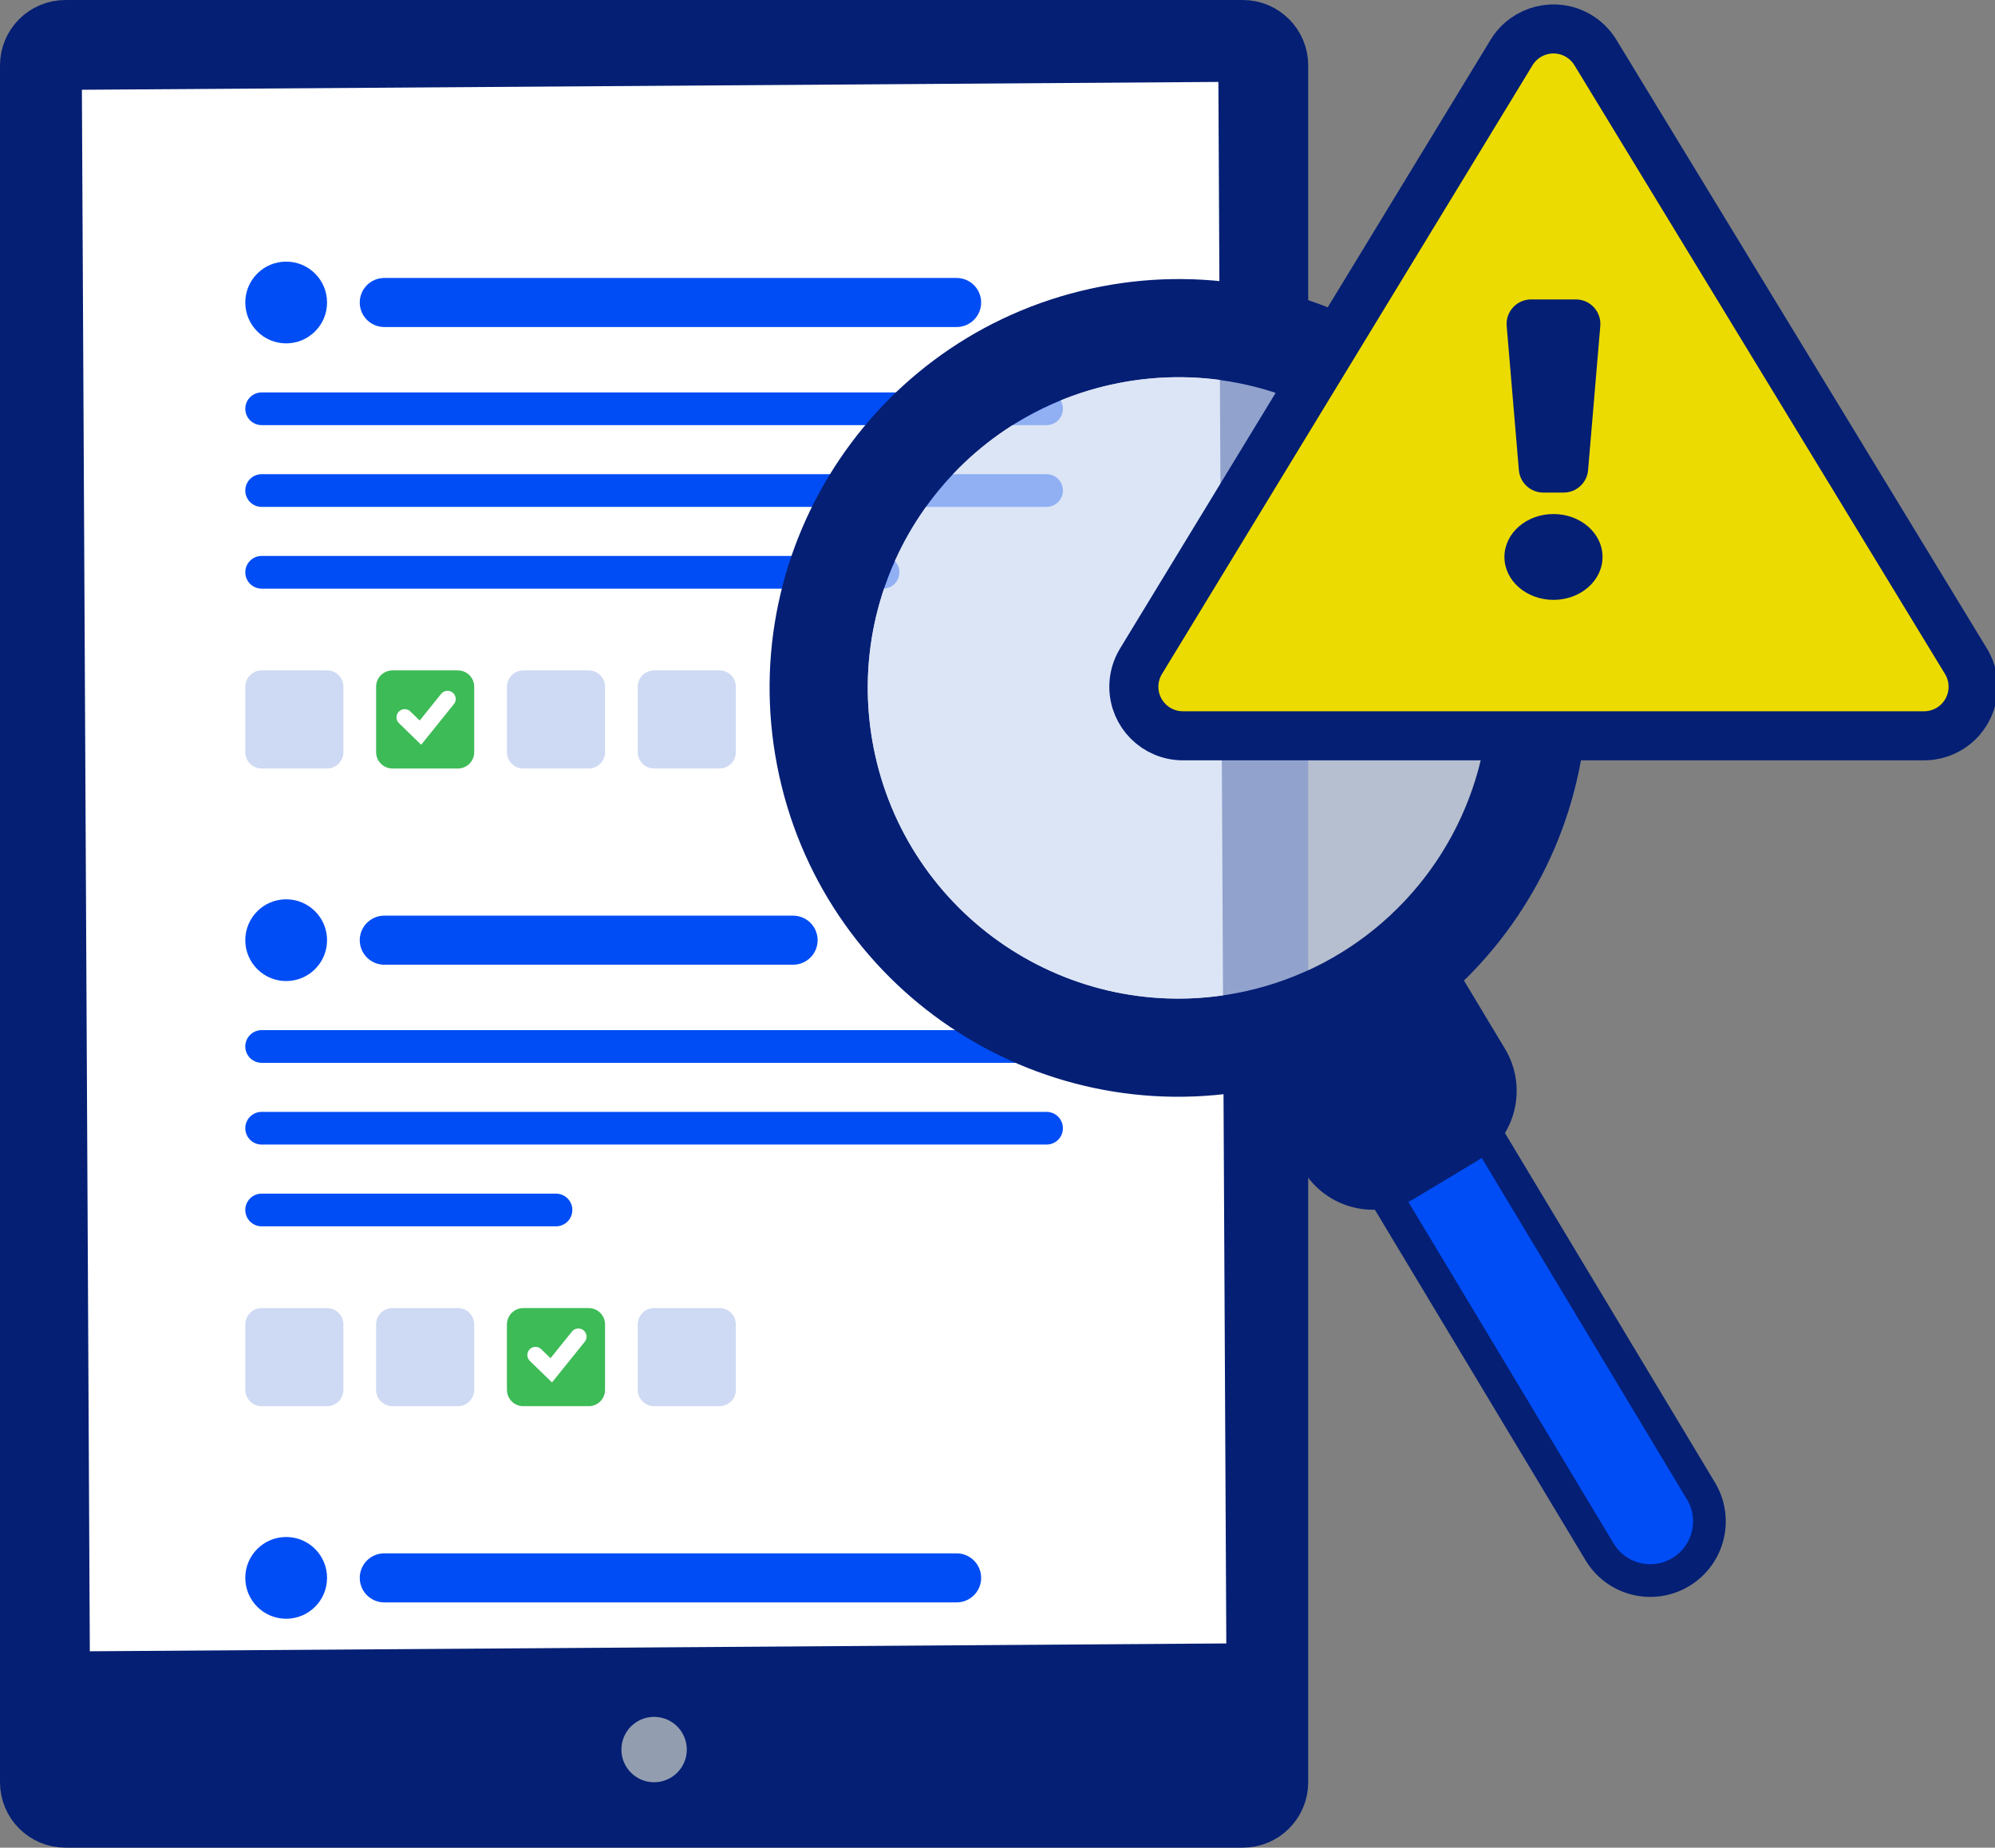 <?xml version="1.0" encoding="UTF-8"?>
<svg width="122px" height="113px" viewBox="0 0 122 113" version="1.1" xmlns="http://www.w3.org/2000/svg" xmlns:xlink="http://www.w3.org/1999/xlink">
    <rect x="0" y="0" width="122" height="113" fill="#808080" stroke="none"/>
    <title>illustrations/fraude-prevention</title>
    <g id="illustrations/fraude-prevention" stroke="none" stroke-width="1" fill="none" fill-rule="evenodd">
        <g id="Group-8">
            <path d="M76,1.5 C76.69,1.5 77.315,1.78 77.768,2.232 C78.22,2.685 78.5,3.31 78.5,4 L78.5,4 L78.5,109 C78.5,109.69 78.22,110.315 77.768,110.768 C77.315,111.22 76.69,111.5 76,111.5 L76,111.5 L4,111.5 C3.31,111.5 2.685,111.22 2.232,110.768 C1.78,110.315 1.5,109.69 1.5,109 L1.5,109 L1.5,4 C1.5,3.31 1.78,2.685 2.232,2.232 C2.685,1.78 3.31,1.5 4,1.5 L4,1.5 Z" id="Rectangle" stroke="#041F74" stroke-width="3" fill="#041F74"></path>
            <path d="M76,3.5 L76.5,102 L4,102.5 L3.5,4 L76,3.5 Z" id="Rectangle" stroke="#041F74" stroke-width="3" fill="#FFFFFF"></path>
            <circle id="Oval" fill="#929DAF" cx="40" cy="107" r="2"></circle>
            <g id="Group-9" transform="translate(15, 16)">
                <g id="Group-6">
                    <g id="Group-2">
                        <line x1="8.5" y1="2.5" x2="43.5" y2="2.5" id="Line-2" stroke="#004DF5" stroke-width="3" stroke-linecap="round" stroke-linejoin="round"></line>
                        <circle id="Oval" fill="#004DF5" cx="2.5" cy="2.5" r="2.5"></circle>
                    </g>
                    <g id="Group" transform="translate(1, 8.5)" stroke="#004DF5" stroke-linecap="round" stroke-linejoin="round" stroke-width="2">
                        <line x1="0" y1="0.5" x2="48" y2="0.5" id="Line-2"></line>
                        <line x1="0" y1="5.5" x2="48" y2="5.5" id="Line-2"></line>
                        <line x1="0" y1="10.5" x2="38" y2="10.5" id="Line-2"></line>
                    </g>
                    <g id="Group-4" transform="translate(1, 26)">
                        <rect id="Rectangle" stroke="#CEDAF3" stroke-width="2" fill="#CEDAF3" stroke-linejoin="round" x="0" y="0" width="4" height="4"></rect>
                        <rect id="Rectangle" stroke="#CEDAF3" stroke-width="2" fill="#CEDAF3" stroke-linejoin="round" x="16" y="0" width="4" height="4"></rect>
                        <rect id="Rectangle" stroke="#CEDAF3" stroke-width="2" fill="#CEDAF3" stroke-linejoin="round" x="24" y="3.55271368e-15" width="4" height="4"></rect>
                        <g id="Group-3" transform="translate(7, 0)" stroke-linecap="round">
                            <rect id="Rectangle" stroke="#3DBB56" stroke-width="2" fill="#3DBB56" stroke-linejoin="round" x="1" y="0" width="4" height="4"></rect>
                            <polyline id="Path" stroke="#FFFFFF" points="1.748 1.871 2.711 2.807 4.368 0.748"></polyline>
                        </g>
                    </g>
                </g>
                <g id="Group-2" transform="translate(0, 78)">
                    <line x1="8.5" y1="2.5" x2="43.5" y2="2.5" id="Line-2" stroke="#004DF5" stroke-width="3" stroke-linecap="round" stroke-linejoin="round"></line>
                    <circle id="Oval" fill="#004DF5" cx="2.5" cy="2.5" r="2.5"></circle>
                </g>
                <g id="Group-7" transform="translate(0, 39)">
                    <g id="Group-2" transform="translate(0, -0)">
                        <line x1="8.5" y1="2.5" x2="33.5" y2="2.5" id="Line-2" stroke="#004DF5" stroke-width="3" stroke-linecap="round" stroke-linejoin="round"></line>
                        <circle id="Oval" fill="#004DF5" cx="2.5" cy="2.5" r="2.5"></circle>
                    </g>
                    <g id="Group" transform="translate(1, 8.5)" stroke="#004DF5" stroke-linecap="round" stroke-linejoin="round" stroke-width="2">
                        <line x1="0" y1="0.5" x2="48" y2="0.5" id="Line-2"></line>
                        <line x1="0" y1="5.5" x2="48" y2="5.5" id="Line-2"></line>
                        <line x1="0" y1="10.5" x2="18" y2="10.5" id="Line-2"></line>
                    </g>
                    <g id="Group-4" transform="translate(1, 26)">
                        <rect id="Rectangle" stroke="#CEDAF3" stroke-width="2" fill="#CEDAF3" stroke-linejoin="round" x="0" y="0" width="4" height="4"></rect>
                        <rect id="Rectangle" stroke="#CEDAF3" stroke-width="2" fill="#CEDAF3" stroke-linejoin="round" x="8" y="0" width="4" height="4"></rect>
                        <rect id="Rectangle" stroke="#CEDAF3" stroke-width="2" fill="#CEDAF3" stroke-linejoin="round" x="24" y="3.55271368e-15" width="4" height="4"></rect>
                        <g id="Group-3" transform="translate(15, 0)" stroke-linecap="round">
                            <rect id="Rectangle" stroke="#3DBB56" stroke-width="2" fill="#3DBB56" stroke-linejoin="round" x="1" y="0" width="4" height="4"></rect>
                            <polyline id="Path" stroke="#FFFFFF" points="1.748 1.871 2.711 2.807 4.368 0.748"></polyline>
                        </g>
                    </g>
                </g>
            </g>
        </g>
        <g id="search" transform="translate(76.804, 60.311) rotate(-11) translate(-76.804, -60.311) translate(50.304, 15.811)">
            <g id="Group-18" transform="translate(38.282, 65.742) rotate(-20) translate(-38.282, -65.742) translate(30.782, 44.742)">
                <path d="M3.887,3.106 L11.12,3.106 L11.12,37.49 C11.12,39.487 9.501,41.106 7.504,41.106 C5.506,41.106 3.887,39.487 3.887,37.49 L3.887,3.106 L3.887,3.106 Z" id="Rectangle" stroke="#041F74" stroke-width="2" fill="#004DF5" stroke-linejoin="round"></path>
                <path d="M0.368,0.788 L14.775,0.788 L14.775,8.137 C14.775,10.899 12.536,13.137 9.775,13.137 L5.368,13.137 C2.606,13.137 0.368,10.899 0.368,8.137 L0.368,0.788 L0.368,0.788 Z" id="Rectangle" fill="#041F74"></path>
            </g>
            <path d="M25.331,0.692 C39.139,0.692 50.331,11.885 50.331,25.692 C50.331,39.499 39.139,50.692 25.331,50.692 C11.524,50.692 0.331,39.499 0.331,25.692 C0.331,11.885 11.524,0.692 25.331,0.692 Z M25.331,6.692 C14.838,6.692 6.331,15.198 6.331,25.692 C6.331,36.185 14.838,44.692 25.331,44.692 C35.825,44.692 44.331,36.185 44.331,25.692 C44.331,15.198 35.825,6.692 25.331,6.692 Z" id="Combined-Shape" fill="#041F74"></path>
            <circle id="Oval" fill-opacity="0.7" fill="#CEDAF3" cx="25.331" cy="25.692" r="19"></circle>
        </g>
        <path d="M97.563,3.21 L120.224,40.44 C121.086,41.855 120.637,43.701 119.222,44.563 C118.752,44.849 118.212,45 117.662,45 L72.338,45 C70.681,45 69.338,43.657 69.338,42 C69.338,41.45 69.489,40.91 69.776,40.44 L92.437,3.21 C93.299,1.795 95.145,1.346 96.56,2.207 C96.969,2.457 97.313,2.8 97.563,3.21 Z" id="Rectangle" stroke="#041F74" stroke-width="3" fill="#ECDB00" stroke-linejoin="round"></path>
        <g id="icons/warning" transform="translate(92, 17)" fill="#041F74">
            <path d="M1.632,1.312 L4.368,1.312 C5.196,1.312 5.868,1.984 5.868,2.812 C5.868,2.855 5.866,2.897 5.862,2.939 L5.116,11.752 C5.051,12.528 4.401,13.125 3.622,13.125 L2.378,13.125 C1.599,13.125 0.949,12.528 0.884,11.752 L0.138,2.939 C0.068,2.114 0.68,1.388 1.506,1.318 C1.548,1.314 1.59,1.312 1.632,1.312 Z" id="Rectangle"></path>
            <ellipse id="Oval-2" cx="3" cy="17.062" rx="3" ry="2.625"></ellipse>
        </g>
    </g>
</svg>